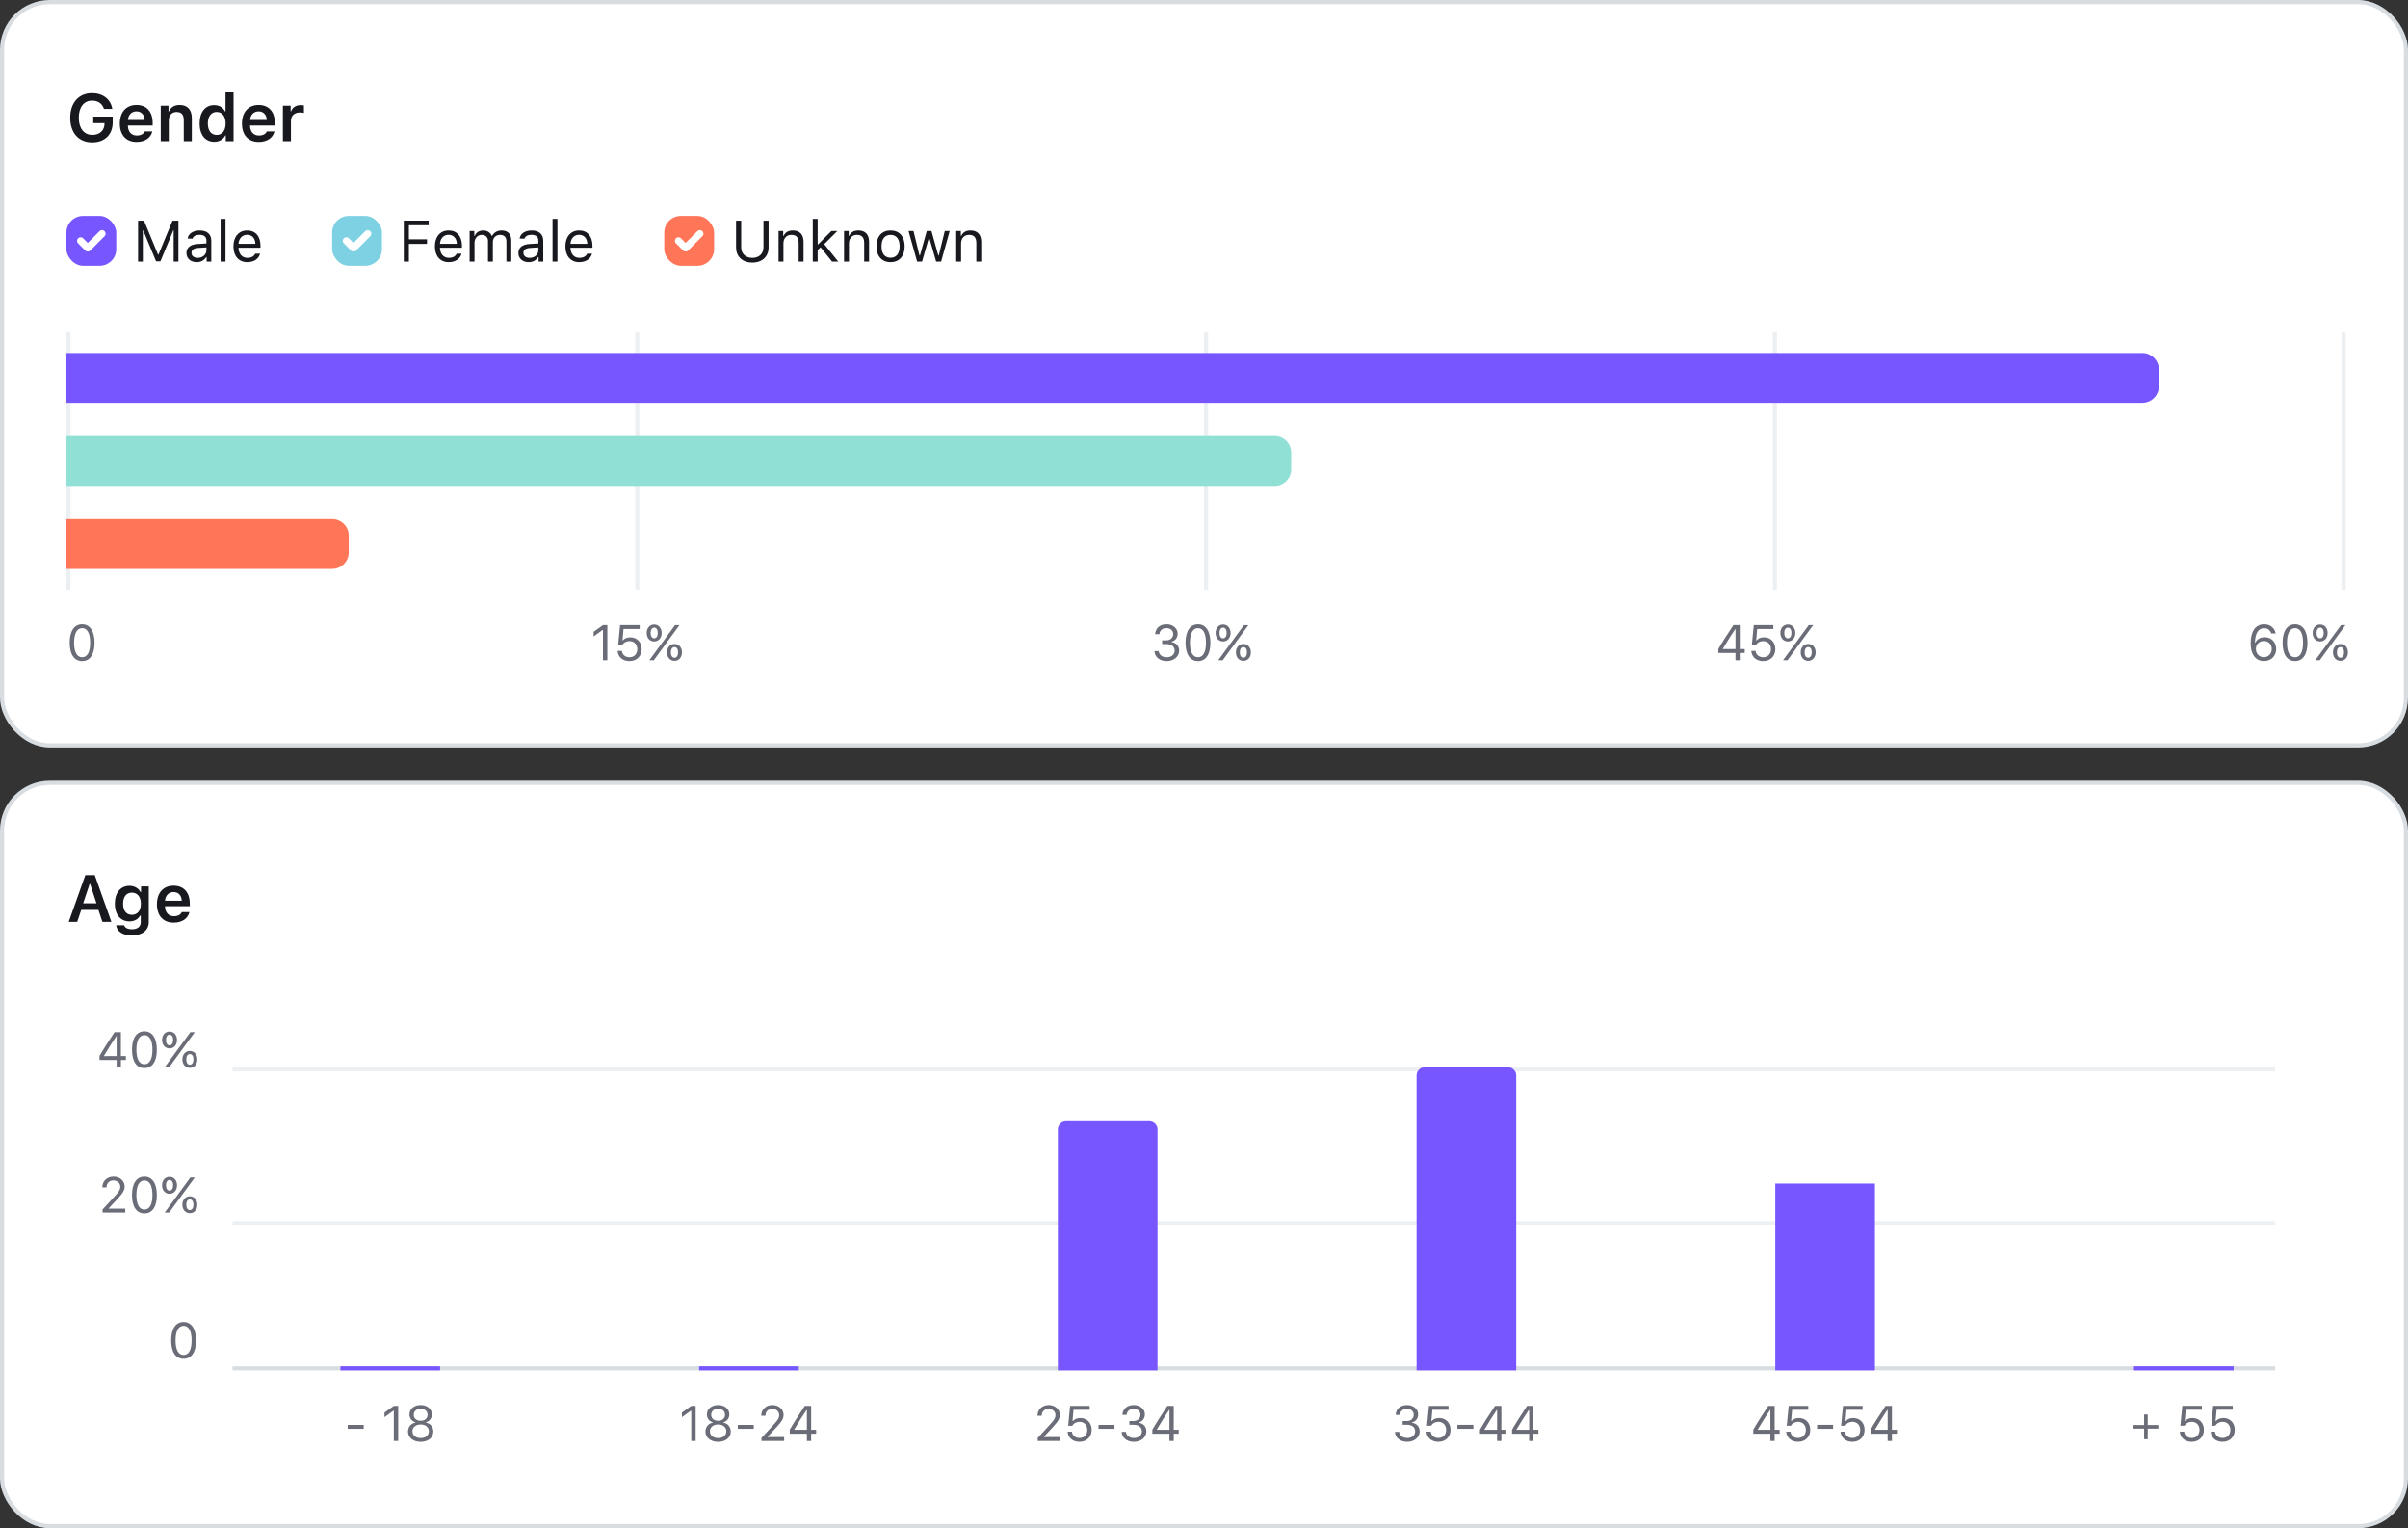 <svg width="580" height="368" fill="none" xmlns="http://www.w3.org/2000/svg">
  <rect width="100%" height="100%" fill="#333333" stroke="none"/>
  <rect x=".5" y=".5" width="579" height="179" rx="11.5" fill="#fff"/>
  <path d="M27.14 29.484V28.07h-4.68v1.578h2.712l-.008.235c-.031 1.555-1.203 2.601-2.922 2.601-2.008 0-3.265-1.578-3.265-4.14 0-2.532 1.234-4.102 3.203-4.102 1.445 0 2.453.711 2.86 1.992h2.007c-.36-2.304-2.266-3.789-4.867-3.789-3.211 0-5.266 2.305-5.266 5.914 0 3.657 2.031 5.922 5.297 5.922 3.008 0 4.93-1.867 4.93-4.797zm5.727-2.664c1.164 0 1.93.813 1.969 2.078h-4.023c.085-1.25.898-2.078 2.054-2.078zm1.985 4.828c-.282.633-.946.985-1.907.985-1.273 0-2.093-.89-2.14-2.313v-.101h5.968v-.625c0-2.696-1.46-4.313-3.898-4.313-2.477 0-4.016 1.727-4.016 4.477s1.516 4.414 4.032 4.414c2.015 0 3.43-.969 3.797-2.524h-1.836zM38.719 34h1.937v-4.977c0-1.257.727-2.054 1.883-2.054 1.18 0 1.727.656 1.727 1.96V34h1.937v-5.531c0-2.04-1.039-3.188-2.945-3.188-1.274 0-2.133.586-2.54 1.54h-.132v-1.368h-1.867V34zm12.875.14c1.187 0 2.172-.554 2.656-1.492h.133V34h1.875V22.148H54.32v4.665h-.133c-.453-.938-1.421-1.5-2.593-1.5-2.157 0-3.516 1.703-3.516 4.406 0 2.718 1.352 4.422 3.516 4.422zm.601-7.18c1.328 0 2.149 1.063 2.149 2.767 0 1.718-.813 2.765-2.149 2.765-1.328 0-2.133-1.039-2.133-2.765 0-1.72.813-2.766 2.133-2.766zm10.094-.14c1.164 0 1.93.813 1.969 2.078h-4.024c.086-1.25.899-2.078 2.055-2.078zm1.984 4.828c-.28.633-.945.985-1.906.985-1.273 0-2.094-.89-2.14-2.313v-.101h5.968v-.625c0-2.696-1.46-4.313-3.898-4.313-2.477 0-4.016 1.727-4.016 4.477s1.516 4.414 4.032 4.414c2.015 0 3.43-.969 3.796-2.524h-1.836zM68.141 34h1.937v-4.938c0-1.195.875-1.976 2.133-1.976.328 0 .844.055.992.11v-1.798c-.18-.054-.523-.085-.805-.085-1.101 0-2.023.625-2.257 1.468h-.133v-1.328H68.14V34z" fill="#18191F"/>
  <rect x="16" y="52" width="12" height="12" rx="4" fill="#7856FF"/>
  <path fill-rule="evenodd" clip-rule="evenodd" d="M23.965 55.68l-2.822 2.822-1.108-1.108a.856.856 0 10-1.212 1.212l1.714 1.714a.855.855 0 001.212 0l3.428-3.428a.856.856 0 10-1.212-1.212z" fill="#fff"/>
  <path d="M42.978 63v-9.864H41.55l-3.377 8.162h-.11l-3.377-8.162h-1.428V63h1.148v-7.533h.082l3.11 7.465h1.04l3.11-7.465h.082V63h1.148zm4.635-.902c-.854 0-1.49-.438-1.49-1.19 0-.738.492-1.128 1.613-1.203l1.983-.13v.677c0 1.053-.896 1.846-2.106 1.846zm-.218 1.032c.984 0 1.79-.43 2.27-1.217h.108V63h1.121v-5.045c0-1.531-1.004-2.454-2.802-2.454-1.572 0-2.735.78-2.892 1.962h1.19c.164-.581.779-.916 1.66-.916 1.101 0 1.669.499 1.669 1.408v.67l-2.126.13c-1.716.102-2.687.861-2.687 2.18 0 1.347 1.06 2.195 2.489 2.195zm5.742-.13h1.175V52.705h-1.175V63zm6.398-6.46c1.17 0 1.948.861 1.976 2.167h-4.06c.088-1.306.908-2.167 2.084-2.167zm1.942 4.553c-.308.65-.95.998-1.9.998-1.252 0-2.065-.923-2.127-2.38v-.054h5.298v-.45c0-2.291-1.21-3.706-3.2-3.706-2.023 0-3.321 1.504-3.321 3.821 0 2.331 1.278 3.808 3.322 3.808 1.613 0 2.748-.773 3.103-2.037h-1.175z" fill="#18191F"/>
  <rect x="80" y="52" width="12" height="12" rx="4" fill="#7DD1E3"/>
  <path fill-rule="evenodd" clip-rule="evenodd" d="M87.965 55.68l-2.822 2.822-1.108-1.108a.856.856 0 10-1.212 1.212l1.714 1.714a.855.855 0 001.212 0l3.428-3.428a.856.856 0 10-1.212-1.212z" fill="#fff"/>
  <path d="M98.488 63v-4.273h4.368v-1.093h-4.368v-3.39h4.758v-1.108h-5.988V63h1.23zm9.571-6.46c1.169 0 1.948.861 1.975 2.167h-4.06c.088-1.306.909-2.167 2.085-2.167zM110 61.093c-.308.65-.95.998-1.9.998-1.251 0-2.065-.923-2.126-2.38v-.054h5.297v-.45c0-2.291-1.209-3.706-3.199-3.706-2.023 0-3.322 1.504-3.322 3.821 0 2.331 1.278 3.808 3.322 3.808 1.614 0 2.748-.773 3.104-2.037H110zM113.117 63h1.176v-4.566c0-1.04.745-1.873 1.709-1.873.93 0 1.538.56 1.538 1.435V63h1.176v-4.737c0-.937.683-1.703 1.709-1.703 1.039 0 1.552.534 1.552 1.62V63h1.175v-5.093c0-1.545-.84-2.406-2.344-2.406-1.019 0-1.86.513-2.256 1.292h-.11c-.341-.766-1.039-1.292-2.037-1.292-.984 0-1.722.472-2.057 1.292h-.11v-1.162h-1.121V63zm14.451-.902c-.854 0-1.49-.438-1.49-1.19 0-.738.492-1.128 1.613-1.203l1.983-.13v.677c0 1.053-.896 1.846-2.106 1.846zm-.218 1.032c.984 0 1.791-.43 2.269-1.217h.11V63h1.121v-5.045c0-1.531-1.005-2.454-2.803-2.454-1.572 0-2.735.78-2.892 1.962h1.19c.164-.581.779-.916 1.661-.916 1.1 0 1.668.499 1.668 1.408v.67l-2.126.13c-1.716.102-2.687.861-2.687 2.18 0 1.347 1.06 2.195 2.489 2.195zm5.742-.13h1.176V52.705h-1.176V63zm6.398-6.46c1.169 0 1.948.861 1.976 2.167h-4.061c.089-1.306.909-2.167 2.085-2.167zm1.942 4.553c-.308.65-.951.998-1.901.998-1.251 0-2.064-.923-2.126-2.38v-.054h5.298v-.45c0-2.291-1.21-3.706-3.199-3.706-2.024 0-3.322 1.504-3.322 3.821 0 2.331 1.278 3.808 3.322 3.808 1.613 0 2.748-.773 3.103-2.037h-1.175z" fill="#18191F"/>
  <rect x="160" y="52" width="12" height="12" rx="4" fill="#FF7557"/>
  <path fill-rule="evenodd" clip-rule="evenodd" d="M167.965 55.68l-2.822 2.822-1.108-1.108a.856.856 0 10-1.212 1.212l1.714 1.714a.854.854 0 001.212 0l3.428-3.428a.856.856 0 10-1.212-1.212z" fill="#fff"/>
  <path d="M178.522 53.136h-1.23v6.473c0 2.106 1.47 3.623 3.917 3.623s3.917-1.517 3.917-3.623v-6.473h-1.23v6.391c0 1.49-.978 2.57-2.687 2.57-1.709 0-2.687-1.08-2.687-2.57v-6.391zM187.525 63h1.176v-4.361c0-1.292.759-2.079 1.935-2.079 1.176 0 1.736.63 1.736 1.956V63h1.176v-4.772c0-1.75-.923-2.727-2.577-2.727-1.128 0-1.846.479-2.215 1.292h-.11v-1.162h-1.121V63zm9.53-4.15h-.11v-6.145h-1.175V63h1.175v-2.796l.704-.656L200.411 63h1.497l-3.384-4.21 3.172-3.16h-1.442l-3.199 3.22zm6.248 4.15h1.176v-4.361c0-1.292.758-2.079 1.934-2.079s1.736.63 1.736 1.956V63h1.176v-4.772c0-1.75-.923-2.727-2.577-2.727-1.128 0-1.846.479-2.215 1.292h-.109v-1.162h-1.121V63zm11.204.13c2.098 0 3.397-1.45 3.397-3.815 0-2.372-1.299-3.814-3.397-3.814-2.099 0-3.398 1.442-3.398 3.814 0 2.366 1.299 3.815 3.398 3.815zm0-1.06c-1.395 0-2.181-1.011-2.181-2.755 0-1.75.786-2.755 2.181-2.755 1.394 0 2.181 1.005 2.181 2.755 0 1.744-.787 2.755-2.181 2.755zm14.239-6.44h-1.183l-1.449 5.893h-.109l-1.648-5.892h-1.128l-1.647 5.892h-.109l-1.45-5.892h-1.189L220.898 63h1.19l1.641-5.701h.109L225.485 63h1.197l2.064-7.37zm1.572 7.37h1.176v-4.361c0-1.292.759-2.079 1.935-2.079 1.175 0 1.736.63 1.736 1.956V63h1.176v-4.772c0-1.75-.923-2.727-2.577-2.727-1.128 0-1.846.479-2.215 1.292h-.11v-1.162h-1.121V63z" fill="#18191F"/>
  <path fill="#EDF0F3" d="M16 80h1v62h-1zm137 0h1v62h-1zm137 0h1v62h-1zm137 0h1v62h-1zm137 0h1v62h-1z"/>
  <path d="M19.785 159.199c1.899 0 2.988-1.605 2.988-4.412 0-2.801-1.107-4.441-2.988-4.441-1.892 0-3 1.634-3 4.424 0 2.812 1.096 4.429 3 4.429zm0-.92c-1.248 0-1.94-1.248-1.94-3.509 0-2.233.704-3.499 1.94-3.499s1.928 1.254 1.928 3.499c0 2.267-.68 3.509-1.928 3.509zm260.129-3.175h1.072c1.202 0 1.946.609 1.946 1.587 0 .926-.791 1.588-1.905 1.588-1.089 0-1.851-.58-1.945-1.482h-1.02c.077 1.447 1.26 2.402 2.977 2.402 1.67 0 2.977-1.084 2.977-2.478 0-1.155-.698-1.951-1.846-2.098v-.094c.926-.222 1.482-.961 1.482-1.968 0-1.231-1.177-2.215-2.654-2.215-1.611 0-2.66.902-2.766 2.367h1.026c.088-.908.726-1.447 1.699-1.447.973 0 1.623.574 1.623 1.435 0 .879-.68 1.5-1.641 1.5h-1.025v.903zm8.637 4.095c1.898 0 2.988-1.605 2.988-4.412 0-2.801-1.107-4.441-2.988-4.441-1.893 0-3 1.634-3 4.424 0 2.812 1.095 4.429 3 4.429zm0-.92c-1.248 0-1.94-1.248-1.94-3.509 0-2.233.703-3.499 1.94-3.499 1.236 0 1.928 1.254 1.928 3.499 0 2.267-.68 3.509-1.928 3.509zm7.845-5.847c0-1.196-.744-2.034-1.798-2.034-1.055 0-1.805.844-1.805 2.034 0 1.195.75 2.039 1.805 2.039 1.054 0 1.798-.844 1.798-2.039zm-1.798 1.289c-.522 0-.868-.51-.868-1.289 0-.78.34-1.284.868-1.284.527 0 .861.493.861 1.284 0 .773-.346 1.289-.861 1.289zm-.094 5.279l2.9-3.967 3.282-4.488h-1.067l-2.965 4.049-3.228 4.406h1.078zm6.785-1.893c0-1.195-.744-2.033-1.799-2.033-1.054 0-1.804.844-1.804 2.033 0 1.196.75 2.039 1.804 2.039 1.055 0 1.799-.843 1.799-2.039zm-1.799 1.289c-.521 0-.867-.509-.867-1.289 0-.779.34-1.283.867-1.283.528 0 .862.492.862 1.283 0 .774-.346 1.289-.862 1.289zm118.522.604h1.031v-1.752h1.201v-.943h-1.201v-5.76h-1.529c-1.524 2.279-2.866 4.4-3.621 5.742v.961h4.119V159zm-3.041-2.76c1.008-1.711 2.109-3.457 2.976-4.717h.071v4.788h-3.047v-.071zm9.691 2.959c1.752 0 2.953-1.172 2.953-2.888 0-1.665-1.125-2.831-2.73-2.831-.78 0-1.377.241-1.787.721h-.094l.24-2.713h3.891v-.943h-4.717l-.463 4.793h.99c.346-.604.979-.949 1.746-.949 1.108 0 1.87.791 1.87 1.951 0 1.16-.756 1.933-1.887 1.933-.996 0-1.723-.609-1.817-1.523h-1.037c.094 1.459 1.242 2.449 2.842 2.449zm7.77-6.767c0-1.196-.744-2.034-1.799-2.034s-1.805.844-1.805 2.034c0 1.195.75 2.039 1.805 2.039s1.799-.844 1.799-2.039zm-1.799 1.289c-.522 0-.867-.51-.867-1.289 0-.78.339-1.284.867-1.284.527 0 .861.493.861 1.284 0 .773-.346 1.289-.861 1.289zm-.094 5.279l2.9-3.967 3.282-4.488h-1.067l-2.965 4.049-3.228 4.406h1.078zm6.785-1.893c0-1.195-.744-2.033-1.799-2.033-1.054 0-1.804.844-1.804 2.033 0 1.196.75 2.039 1.804 2.039 1.055 0 1.799-.843 1.799-2.039zm-1.799 1.289c-.521 0-.867-.509-.867-1.289 0-.779.34-1.283.867-1.283.528 0 .862.492.862 1.283 0 .774-.346 1.289-.862 1.289zM145.232 159h1.055v-8.455h-1.049l-2.25 1.617v1.113l2.151-1.558h.093V159zm6.37.199c1.752 0 2.953-1.172 2.953-2.888 0-1.665-1.125-2.831-2.731-2.831-.779 0-1.377.241-1.787.721h-.094l.241-2.713h3.89v-.943h-4.717l-.462 4.793h.99c.345-.604.978-.949 1.746-.949 1.107 0 1.869.791 1.869 1.951 0 1.16-.756 1.933-1.887 1.933-.996 0-1.722-.609-1.816-1.523h-1.037c.094 1.459 1.242 2.449 2.842 2.449zm7.769-6.767c0-1.196-.744-2.034-1.799-2.034-1.054 0-1.804.844-1.804 2.034 0 1.195.75 2.039 1.804 2.039 1.055 0 1.799-.844 1.799-2.039zm-1.799 1.289c-.521 0-.867-.51-.867-1.289 0-.78.34-1.284.867-1.284.528 0 .862.493.862 1.284 0 .773-.346 1.289-.862 1.289zm-.093 5.279l2.9-3.967 3.281-4.488h-1.066l-2.965 4.049L156.4 159h1.079zm6.785-1.893c0-1.195-.744-2.033-1.799-2.033s-1.805.844-1.805 2.033c0 1.196.75 2.039 1.805 2.039s1.799-.843 1.799-2.039zm-1.799 1.289c-.522 0-.867-.509-.867-1.289 0-.779.34-1.283.867-1.283.527 0 .861.492.861 1.283 0 .774-.346 1.289-.861 1.289zm382.822.797c1.734 0 2.965-1.213 2.965-2.912 0-1.64-1.166-2.83-2.777-2.83-1.008 0-1.834.481-2.25 1.301h-.094c.058-2.25.838-3.469 2.215-3.469.832 0 1.47.481 1.699 1.272h1.084c-.27-1.36-1.336-2.209-2.772-2.209-2.068 0-3.252 1.664-3.252 4.57 0 .932.135 1.711.411 2.355.527 1.243 1.5 1.922 2.771 1.922zm-.012-.925c-1.084 0-1.91-.856-1.91-1.987 0-1.119.803-1.916 1.922-1.916 1.119 0 1.899.797 1.899 1.951 0 1.108-.827 1.952-1.911 1.952zm7.518.931c1.898 0 2.988-1.605 2.988-4.412 0-2.801-1.107-4.441-2.988-4.441-1.893 0-3 1.634-3 4.424 0 2.812 1.096 4.429 3 4.429zm0-.92c-1.248 0-1.939-1.248-1.939-3.509 0-2.233.703-3.499 1.939-3.499 1.236 0 1.928 1.254 1.928 3.499 0 2.267-.68 3.509-1.928 3.509zm7.846-5.847c0-1.196-.744-2.034-1.799-2.034s-1.805.844-1.805 2.034c0 1.195.75 2.039 1.805 2.039s1.799-.844 1.799-2.039zm-1.799 1.289c-.522 0-.867-.51-.867-1.289 0-.78.339-1.284.867-1.284.527 0 .861.493.861 1.284 0 .773-.346 1.289-.861 1.289zm-.094 5.279l2.9-3.967 3.282-4.488h-1.067l-2.965 4.049-3.228 4.406h1.078zm6.785-1.893c0-1.195-.744-2.033-1.799-2.033-1.054 0-1.804.844-1.804 2.033 0 1.196.75 2.039 1.804 2.039 1.055 0 1.799-.843 1.799-2.039zm-1.799 1.289c-.521 0-.867-.509-.867-1.289 0-.779.34-1.283.867-1.283.528 0 .862.492.862 1.283 0 .774-.346 1.289-.862 1.289z" fill="#6A6D77"/>
  <path d="M16 85h500a4 4 0 014 4v4a4 4 0 01-4 4H16V85z" fill="#7856FF"/>
  <path d="M16 105h291a4 4 0 014 4v4a4 4 0 01-4 4H16v-12z" fill="#91E0D6"/>
  <path d="M16 125h64a4 4 0 014 4v4a4 4 0 01-4 4H16v-12z" fill="#FF7557"/>
  <rect x=".5" y=".5" width="579" height="179" rx="11.5" stroke="#D8DDE2"/>
  <rect x=".5" y="188.5" width="579" height="179" rx="11.5" fill="#fff"/>
  <path d="M24.664 222h2.164l-4.008-11.273h-2.265l-4 11.273h2.039l.968-2.883h4.149l.953 2.883zm-3.086-9.125h.133l1.531 4.648h-3.21l1.546-4.648zm10.188 7.422c-1.352 0-2.118-1.031-2.118-2.664 0-1.633.766-2.672 2.118-2.672 1.343 0 2.164 1.039 2.164 2.672 0 1.633-.813 2.664-2.164 2.664zm0 4.953c2.492 0 4.07-1.242 4.07-3.219v-8.578h-1.867v1.367h-.133c-.469-.929-1.484-1.508-2.648-1.508-2.18 0-3.532 1.704-3.532 4.321 0 2.57 1.344 4.242 3.5 4.242 1.188 0 2.117-.5 2.61-1.414h.132v1.617c0 1.07-.773 1.695-2.101 1.695-1.063 0-1.75-.375-1.875-.961h-1.945c.156 1.469 1.593 2.438 3.789 2.438zm10.039-10.43c1.164 0 1.93.813 1.968 2.078H39.75c.086-1.25.898-2.078 2.055-2.078zm1.984 4.828c-.281.633-.945.985-1.906.985-1.274 0-2.094-.891-2.14-2.313v-.101h5.968v-.625c0-2.696-1.461-4.313-3.898-4.313-2.477 0-4.016 1.727-4.016 4.477s1.516 4.414 4.031 4.414c2.016 0 3.43-.969 3.797-2.524h-1.836z" fill="#18191F"/>
  <path d="M87.596 344.076v-.955h-3.844v.955h3.844zm7.26 2.924h1.054v-8.455h-1.049l-2.25 1.617v1.113l2.15-1.558h.095V347zm6.468.199c1.793 0 3.047-1.013 3.047-2.461 0-1.101-.697-1.957-1.758-2.156v-.094c.873-.24 1.412-.961 1.412-1.886 0-1.319-1.119-2.256-2.701-2.256s-2.701.937-2.701 2.256c0 .919.55 1.652 1.412 1.886v.094c-1.06.199-1.758 1.055-1.758 2.156 0 1.448 1.254 2.461 3.047 2.461zm0-.902c-1.172 0-1.98-.668-1.98-1.635s.808-1.635 1.98-1.635 1.981.668 1.981 1.635-.809 1.635-1.981 1.635zm0-4.16c-.996 0-1.664-.575-1.664-1.436 0-.873.662-1.453 1.664-1.453 1.002 0 1.664.58 1.664 1.453 0 .861-.668 1.436-1.664 1.436zM166.502 347h1.054v-8.455h-1.049l-2.25 1.617v1.113l2.151-1.558h.094V347zm6.468.199c1.793 0 3.047-1.013 3.047-2.461 0-1.101-.697-1.957-1.758-2.156v-.094c.873-.24 1.413-.961 1.413-1.886 0-1.319-1.12-2.256-2.702-2.256-1.582 0-2.701.937-2.701 2.256 0 .919.551 1.652 1.412 1.886v.094c-1.06.199-1.758 1.055-1.758 2.156 0 1.448 1.254 2.461 3.047 2.461zm0-.902c-1.172 0-1.98-.668-1.98-1.635s.808-1.635 1.98-1.635 1.981.668 1.981 1.635-.809 1.635-1.981 1.635zm0-4.16c-.996 0-1.664-.575-1.664-1.436 0-.873.662-1.453 1.664-1.453 1.002 0 1.664.58 1.664 1.453 0 .861-.668 1.436-1.664 1.436zm8.584 1.939v-.955h-3.843v.955h3.843zm1.799-3.152v.006h1.02v-.006c0-.996.668-1.658 1.658-1.658.932 0 1.652.65 1.652 1.494 0 .679-.263 1.136-1.353 2.32l-2.924 3.193V347h5.473v-.949h-3.961v-.094l2.033-2.186c1.388-1.488 1.787-2.173 1.787-3.052 0-1.342-1.16-2.373-2.678-2.373-1.57 0-2.707 1.078-2.707 2.578zM194.345 347h1.032v-1.752h1.201v-.943h-1.201v-5.76h-1.53c-1.523 2.279-2.865 4.4-3.621 5.742v.961h4.119V347zm-3.041-2.76c1.008-1.711 2.11-3.457 2.977-4.717h.07v4.788h-3.047v-.071zm58.592-3.316v.006h1.019v-.006c0-.996.668-1.658 1.658-1.658.932 0 1.653.65 1.653 1.494 0 .679-.264 1.136-1.354 2.32l-2.924 3.193V347h5.473v-.949h-3.961v-.094l2.033-2.186c1.389-1.488 1.788-2.173 1.788-3.052 0-1.342-1.161-2.373-2.678-2.373-1.571 0-2.707 1.078-2.707 2.578zm10.095 6.275c1.752 0 2.954-1.172 2.954-2.888 0-1.665-1.125-2.831-2.731-2.831-.779 0-1.377.241-1.787.721h-.094l.24-2.713h3.891v-.943h-4.717l-.463 4.793h.991c.345-.604.978-.949 1.746-.949 1.107 0 1.869.791 1.869 1.951 0 1.16-.756 1.933-1.887 1.933-.996 0-1.722-.609-1.816-1.523h-1.037c.093 1.459 1.242 2.449 2.841 2.449zm8.45-3.123v-.955h-3.844v.955h3.844zm3.58-.972h1.072c1.201 0 1.945.609 1.945 1.587 0 .926-.791 1.588-1.904 1.588-1.09 0-1.852-.58-1.945-1.482h-1.02c.076 1.447 1.26 2.402 2.977 2.402 1.67 0 2.976-1.084 2.976-2.478 0-1.155-.697-1.951-1.845-2.098v-.094c.925-.222 1.482-.961 1.482-1.968 0-1.231-1.178-2.215-2.654-2.215-1.612 0-2.66.902-2.766 2.367h1.026c.087-.908.726-1.447 1.699-1.447.972 0 1.623.574 1.623 1.435 0 .879-.68 1.5-1.641 1.5h-1.025v.903zm9.656 3.896h1.031v-1.752h1.201v-.943h-1.201v-5.76h-1.529c-1.523 2.279-2.865 4.4-3.621 5.742v.961h4.119V347zm-3.041-2.76c1.008-1.711 2.109-3.457 2.977-4.717h.07v4.788h-3.047v-.071zm59.207-1.136h1.072c1.201 0 1.945.609 1.945 1.587 0 .926-.791 1.588-1.904 1.588-1.09 0-1.852-.58-1.946-1.482h-1.019c.076 1.447 1.26 2.402 2.977 2.402 1.669 0 2.976-1.084 2.976-2.478 0-1.155-.697-1.951-1.846-2.098v-.094c.926-.222 1.483-.961 1.483-1.968 0-1.231-1.178-2.215-2.654-2.215-1.612 0-2.661.902-2.766 2.367h1.025c.088-.908.727-1.447 1.699-1.447.973 0 1.624.574 1.624 1.435 0 .879-.68 1.5-1.641 1.5h-1.025v.903zm8.584 4.095c1.751 0 2.953-1.172 2.953-2.888 0-1.665-1.125-2.831-2.731-2.831-.779 0-1.377.241-1.787.721h-.094l.241-2.713h3.89v-.943h-4.717l-.463 4.793h.991c.345-.604.978-.949 1.746-.949 1.107 0 1.869.791 1.869 1.951 0 1.16-.756 1.933-1.887 1.933-.996 0-1.722-.609-1.816-1.523h-1.037c.093 1.459 1.242 2.449 2.842 2.449zm8.449-3.123v-.955h-3.844v.955h3.844zm5.713 2.924h1.031v-1.752h1.201v-.943h-1.201v-5.76h-1.529c-1.524 2.279-2.866 4.4-3.622 5.742v.961h4.12V347zm-3.041-2.76c1.007-1.711 2.109-3.457 2.976-4.717h.07v4.788h-3.046v-.071zm10.763 2.76h1.032v-1.752h1.201v-.943h-1.201v-5.76h-1.53c-1.523 2.279-2.865 4.4-3.621 5.742v.961h4.119V347zm-3.041-2.76c1.008-1.711 2.11-3.457 2.977-4.717h.07v4.788h-3.047v-.071zm61.152 2.76h1.032v-1.752h1.201v-.943h-1.201v-5.76h-1.53c-1.523 2.279-2.865 4.4-3.621 5.742v.961h4.119V347zm-3.041-2.76c1.008-1.711 2.11-3.457 2.977-4.717h.07v4.788h-3.047v-.071zm9.692 2.959c1.752 0 2.953-1.172 2.953-2.888 0-1.665-1.125-2.831-2.731-2.831-.779 0-1.377.241-1.787.721h-.093l.24-2.713h3.89v-.943h-4.716l-.463 4.793h.99c.346-.604.978-.949 1.746-.949 1.107 0 1.869.791 1.869 1.951 0 1.16-.756 1.933-1.887 1.933-.996 0-1.722-.609-1.816-1.523h-1.037c.094 1.459 1.242 2.449 2.842 2.449zm8.449-3.123v-.955h-3.844v.955h3.844zm4.641 3.123c1.752 0 2.953-1.172 2.953-2.888 0-1.665-1.125-2.831-2.731-2.831-.779 0-1.377.241-1.787.721h-.094l.241-2.713h3.89v-.943h-4.717l-.462 4.793h.99c.346-.604.978-.949 1.746-.949 1.107 0 1.869.791 1.869 1.951 0 1.16-.756 1.933-1.887 1.933-.996 0-1.722-.609-1.816-1.523h-1.037c.094 1.459 1.242 2.449 2.842 2.449zm8.502-.199h1.031v-1.752h1.201v-.943h-1.201v-5.76h-1.529c-1.524 2.279-2.866 4.4-3.622 5.742v.961h4.12V347zm-3.041-2.76c1.007-1.711 2.109-3.457 2.976-4.717h.07v4.788h-3.046v-.071zm65.687-.205h2.548v-.867h-2.548v-2.549h-.868v2.549h-2.548v.867h2.548v2.549h.868v-2.549zm10.576 3.164c1.752 0 2.953-1.172 2.953-2.888 0-1.665-1.125-2.831-2.731-2.831-.779 0-1.377.241-1.787.721h-.093l.24-2.713h3.89v-.943h-4.716l-.463 4.793h.99c.346-.604.978-.949 1.746-.949 1.107 0 1.869.791 1.869 1.951 0 1.16-.756 1.933-1.887 1.933-.996 0-1.722-.609-1.816-1.523h-1.037c.094 1.459 1.242 2.449 2.842 2.449zm7.429 0c1.752 0 2.954-1.172 2.954-2.888 0-1.665-1.125-2.831-2.731-2.831-.779 0-1.377.241-1.787.721h-.094l.24-2.713h3.891v-.943h-4.717l-.463 4.793h.991c.345-.604.978-.949 1.746-.949 1.107 0 1.869.791 1.869 1.951 0 1.16-.756 1.933-1.887 1.933-.996 0-1.723-.609-1.816-1.523h-1.037c.093 1.459 1.242 2.449 2.841 2.449zM28.09 257h1.031v-1.752h1.201v-.943h-1.2v-5.76h-1.53c-1.524 2.279-2.865 4.4-3.621 5.742v.961h4.119V257zm-3.041-2.76c1.008-1.711 2.11-3.457 2.976-4.717h.07v4.788H25.05v-.071zm9.744 2.959c1.898 0 2.988-1.605 2.988-4.412 0-2.801-1.107-4.441-2.988-4.441-1.893 0-3 1.634-3 4.424 0 2.812 1.096 4.429 3 4.429zm0-.92c-1.248 0-1.94-1.248-1.94-3.509 0-2.233.704-3.499 1.94-3.499s1.928 1.254 1.928 3.499c0 2.267-.68 3.509-1.928 3.509zm7.846-5.847c0-1.196-.745-2.034-1.8-2.034-1.054 0-1.804.844-1.804 2.034 0 1.195.75 2.039 1.805 2.039 1.054 0 1.799-.844 1.799-2.039zm-1.8 1.289c-.52 0-.866-.51-.866-1.289 0-.78.34-1.284.867-1.284.527 0 .861.493.861 1.284 0 .773-.346 1.289-.861 1.289zM40.747 257l2.9-3.967 3.282-4.488H45.86l-2.964 4.049L39.668 257h1.078zm6.785-1.893c0-1.195-.744-2.033-1.799-2.033-1.054 0-1.804.844-1.804 2.033 0 1.196.75 2.039 1.804 2.039 1.055 0 1.8-.843 1.8-2.039zm-1.799 1.289c-.521 0-.867-.509-.867-1.289 0-.779.34-1.283.867-1.283.528 0 .862.492.862 1.283 0 .774-.346 1.289-.862 1.289zm-21.088 29.528v.006h1.02v-.006c0-.996.667-1.658 1.657-1.658.932 0 1.653.65 1.653 1.494 0 .679-.264 1.136-1.354 2.32l-2.924 3.193V292h5.473v-.949h-3.961v-.094l2.033-2.186c1.389-1.488 1.787-2.173 1.787-3.052 0-1.342-1.16-2.373-2.677-2.373-1.57 0-2.707 1.078-2.707 2.578zm10.148 6.275c1.898 0 2.988-1.605 2.988-4.412 0-2.801-1.107-4.441-2.988-4.441-1.893 0-3 1.634-3 4.424 0 2.812 1.096 4.429 3 4.429zm0-.92c-1.248 0-1.94-1.248-1.94-3.509 0-2.233.704-3.499 1.94-3.499s1.928 1.254 1.928 3.499c0 2.267-.68 3.509-1.928 3.509zm7.846-5.847c0-1.196-.745-2.034-1.8-2.034-1.054 0-1.804.844-1.804 2.034 0 1.195.75 2.039 1.805 2.039 1.054 0 1.799-.844 1.799-2.039zm-1.8 1.289c-.52 0-.866-.51-.866-1.289 0-.78.34-1.284.867-1.284.527 0 .861.493.861 1.284 0 .773-.346 1.289-.861 1.289zM40.747 292l2.9-3.967 3.282-4.488H45.86l-2.964 4.049L39.668 292h1.078zm6.785-1.893c0-1.195-.744-2.033-1.799-2.033-1.054 0-1.804.844-1.804 2.033 0 1.196.75 2.039 1.804 2.039 1.055 0 1.8-.843 1.8-2.039zm-1.799 1.289c-.521 0-.867-.509-.867-1.289 0-.779.34-1.283.867-1.283.528 0 .862.492.862 1.283 0 .774-.346 1.289-.862 1.289zm-1.506 35.803c1.898 0 2.988-1.605 2.988-4.412 0-2.801-1.108-4.441-2.988-4.441-1.893 0-3 1.634-3 4.424 0 2.812 1.095 4.429 3 4.429zm0-.92c-1.248 0-1.94-1.248-1.94-3.509 0-2.233.703-3.499 1.94-3.499 1.236 0 1.927 1.254 1.927 3.499 0 2.267-.68 3.509-1.927 3.509z" fill="#6A6D77"/>
  <path fill="#D8DDE2" d="M56 329h492v1H56z"/>
  <path fill="#EDF0F3" d="M56 294h492v1H56zm0-37h492v1H56z"/>
  <path fill="#7856FF" d="M82 329h24v1H82zm86.4 0h24v1h-24zm86.4-57a2 2 0 012-2h20a2 2 0 012 2v58h-24v-58zm86.4-13a2 2 0 012-2h20a2 2 0 012 2v71h-24v-71zm86.4 71h24v-45h-24zm86.4-1h24v1h-24z"/>
  <rect x=".5" y="188.5" width="579" height="179" rx="11.5" stroke="#D8DDE2"/>
</svg>
